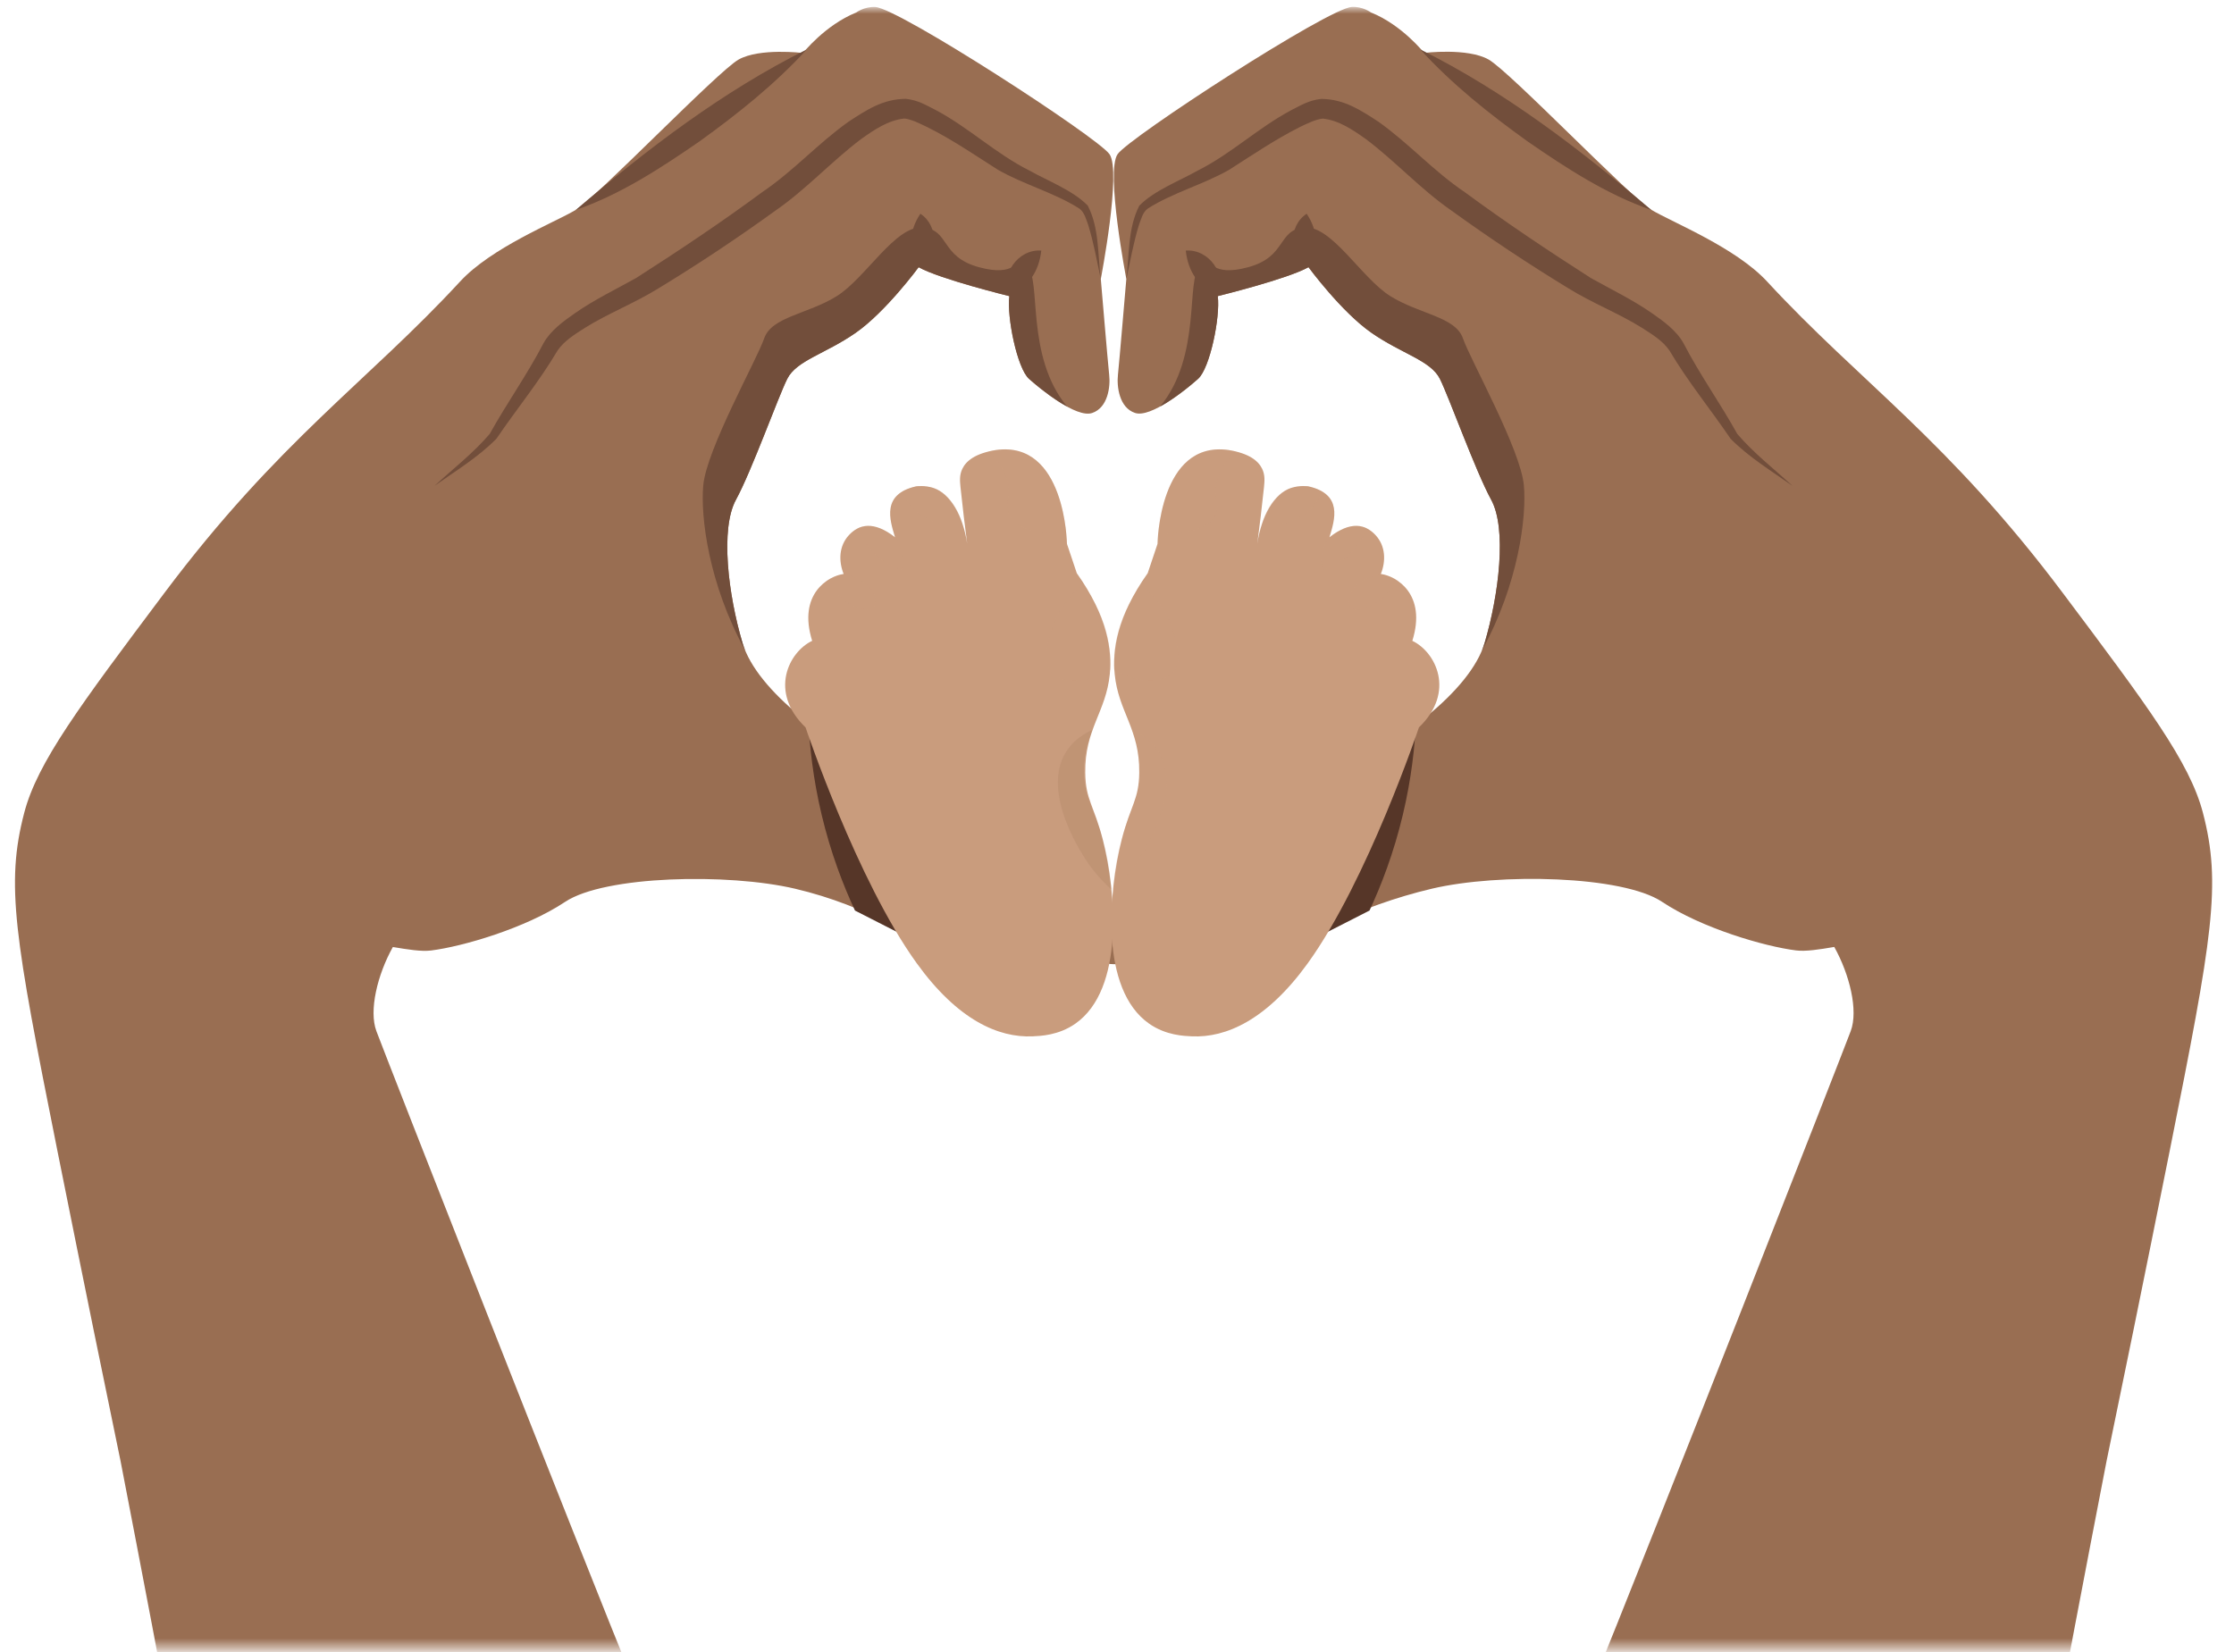 <svg width="242" height="179" viewBox="0 0 242 179" fill="none" xmlns="http://www.w3.org/2000/svg">
<mask id="mask0_485_25943" style="mask-type:luminance" maskUnits="userSpaceOnUse" x="0" y="0" width="242" height="179">
<path d="M241.755 0.759H0.245V178.539H241.755V0.759Z" fill="white"/>
</mask>
<g mask="url(#mask0_485_25943)">
<path d="M108.733 97.784C108.193 96.156 113.756 94.185 113.608 91.591C113.437 88.573 106 87.771 96.24 83.476C90.031 80.743 82.005 74.935 80.435 69.666C78.872 64.398 78.013 57.281 79.723 54.147C81.433 51.014 84.28 43.046 85.278 41.05C86.276 39.053 89.409 38.342 92.682 36.067C95.954 33.793 99.513 28.95 99.513 28.95C101.787 30.234 109.338 32.083 109.338 32.083C109.052 34.358 110.189 39.912 111.473 41.05C112.758 42.187 116.594 45.32 118.304 44.747C120.014 44.175 120.3 41.9 120.153 40.616C120.014 39.332 119.245 30.226 119.245 30.226C119.245 30.226 121.503 18.552 120.186 16.703C118.877 14.854 97.377 0.898 94.817 0.758C93.639 0.693 92.747 1.356 92.747 1.356C89.368 2.722 86.988 5.741 86.988 5.741C86.988 5.741 82.292 5.168 80.009 6.452C77.735 7.737 64.637 21.399 62.355 22.749C60.081 24.099 53.241 26.807 49.83 30.512C39.833 41.344 30.196 47.717 17.802 64.251C8.639 76.473 4.058 82.584 2.626 88.057C0.597 95.805 1.579 101.482 6.193 124.552C9.122 139.18 11.535 150.944 13.065 158.323C15.38 170.308 17.687 182.375 19.928 194.532C22.44 208.17 24.584 220.016 24.584 220.016H84.214C84.214 220.016 78.938 207.654 69.497 184.429C61.61 165.04 41.952 114.85 40.774 111.717C39.939 109.491 40.888 105.589 42.557 102.603C44.177 102.873 45.641 103.11 46.697 102.979C50.116 102.554 56.947 100.558 61.218 97.711C65.488 94.864 78.872 94.578 86.129 96.287C102.024 100.026 109.649 111.463 113.748 108.673C114.983 107.831 116.071 105.548 114.68 98.774C111.784 98.962 109.093 98.848 108.733 97.784Z" fill="#996E52"/>
<path d="M80.713 70.436C80.607 70.182 80.517 69.92 80.435 69.667C78.872 64.398 78.013 57.281 79.723 54.147C81.433 51.014 84.28 43.046 85.278 41.05C86.276 39.053 89.409 38.342 92.682 36.067C95.954 33.793 99.513 28.95 99.513 28.95C101.787 30.234 109.338 32.083 109.338 32.083C109.052 34.358 110.189 39.913 111.473 41.05C112.251 41.745 113.977 43.169 115.597 44.052C111.023 38.563 112.84 30.128 111.277 28.95C109.714 27.772 110.279 30.095 106.049 28.95C101.82 27.805 102.916 24.909 99.963 24.647C97.01 24.385 93.778 30.128 90.645 32.083C87.511 34.039 83.593 34.309 82.783 36.657C81.973 39.004 76.541 48.666 76.181 52.585C75.87 55.972 76.762 63.261 80.705 70.436H80.713Z" fill="#724E3B"/>
<path d="M119.245 30.234C118.82 28.263 118.468 26.259 117.879 24.369C117.642 23.722 117.478 23.027 116.938 22.61C114.255 20.884 110.892 20 108.094 18.388C105.133 16.515 102.319 14.535 99.128 13.161C98.662 12.989 98.245 12.85 97.942 12.842C96.191 13.038 94.71 14.053 93.279 15.067C90.129 17.439 87.274 20.565 84.018 22.806C79.927 25.768 75.665 28.606 71.354 31.224C68.793 32.82 65.897 33.94 63.377 35.511C62.248 36.239 61.144 36.902 60.4 37.974C58.412 41.344 55.957 44.322 53.773 47.537C51.785 49.55 49.363 51.014 47.073 52.634C49.085 50.785 51.286 49.075 53.053 47.005C54.894 43.684 57.144 40.534 58.878 37.18C59.663 35.773 61.078 34.775 62.33 33.9C64.433 32.435 66.732 31.339 68.908 30.12C73.514 27.175 78.168 24.066 82.553 20.826C85.981 18.511 88.558 15.574 91.929 13.177C93.843 11.934 95.618 10.723 98.13 10.707C99.488 10.862 100.273 11.377 101.37 11.925C104.986 13.848 107.865 16.654 111.514 18.478C113.486 19.591 116.226 20.622 117.83 22.274C119.09 24.704 118.91 27.6 119.237 30.226L119.245 30.234Z" fill="#724E3B"/>
<path d="M62.355 22.757C70.127 16.139 78.242 9.921 87.405 5.348C83.92 9.144 79.928 12.326 75.772 15.321C71.558 18.225 67.231 21.064 62.355 22.757Z" fill="#724E3B"/>
<path d="M99.701 23.158C101.746 24.492 101.648 27.756 99.513 28.95C98.376 27.003 98.449 25.023 99.701 23.158Z" fill="#724E3B"/>
<path d="M112.799 27.15C112.537 29.441 111.408 31.069 109.338 32.083C108.283 29.776 110.279 26.954 112.799 27.15Z" fill="#724E3B"/>
<path d="M131.328 100.754C127.181 106.465 127.017 108.134 127.508 108.665C129.201 110.49 139.035 100.067 155.127 96.279C162.383 94.57 175.767 94.856 180.038 97.703C184.308 100.55 191.139 102.546 194.559 102.971C195.606 103.102 197.079 102.873 198.698 102.595C200.367 105.581 201.316 109.483 200.482 111.709C199.304 114.842 179.645 165.032 171.759 184.421C162.318 207.638 157.041 220.008 157.041 220.008H216.672C216.672 220.008 218.815 208.162 221.327 194.524C223.569 182.376 225.867 170.309 228.191 158.316C229.721 150.936 232.134 139.172 235.063 124.545C239.677 101.474 240.659 95.797 238.63 88.049C237.198 82.568 232.617 76.457 223.454 64.243C211.06 47.709 201.423 41.336 191.426 30.505C188.006 26.807 181.175 24.099 178.901 22.741C176.626 21.391 163.529 7.721 161.246 6.445C158.972 5.16 154.268 5.733 154.268 5.733C154.268 5.733 151.887 2.706 148.508 1.348C148.508 1.348 147.617 0.685 146.439 0.751C143.878 0.89 122.378 14.846 121.07 16.695C119.752 18.544 122.01 30.218 122.01 30.218C122.01 30.218 121.241 39.332 121.102 40.608C120.963 41.893 121.241 44.167 122.951 44.739C124.661 45.312 128.506 42.179 129.782 41.042C131.067 39.905 132.204 34.35 131.917 32.075C131.917 32.075 139.46 30.227 141.743 28.942C141.743 28.942 145.301 33.785 148.574 36.06C151.846 38.334 154.98 39.046 155.978 41.042C156.976 43.038 159.823 51.006 161.533 54.139C163.242 57.273 162.383 64.39 160.821 69.659C159.258 74.927 151.233 80.728 145.015 83.468C137.898 86.601 130.208 89.023 127.647 91.584C122.837 96.394 117.912 102.219 119.245 103.97C119.712 104.575 121.528 105.483 131.32 100.754H131.328Z" fill="#996E52"/>
<path d="M160.542 70.436C160.649 70.182 160.739 69.921 160.821 69.667C162.383 64.398 163.242 57.281 161.532 54.148C159.823 51.014 156.976 43.046 155.977 41.05C154.979 39.054 151.846 38.342 148.574 36.068C145.301 33.794 141.743 28.951 141.743 28.951C139.468 30.235 131.917 32.084 131.917 32.084C132.204 34.358 131.066 39.913 129.782 41.05C129.005 41.745 127.279 43.169 125.659 44.053C130.232 38.563 128.416 30.129 129.978 28.951C131.541 27.773 130.976 30.096 135.206 28.951C139.436 27.805 138.339 24.909 141.293 24.647C144.246 24.386 147.477 30.129 150.611 32.084C153.744 34.039 157.663 34.309 158.473 36.657C159.283 39.005 164.715 48.667 165.075 52.585C165.386 55.972 164.494 63.261 160.551 70.436H160.542Z" fill="#724E3B"/>
<path d="M122.01 30.235C122.337 27.608 122.166 24.712 123.417 22.283C125.021 20.638 127.753 19.608 129.733 18.487C133.374 16.662 136.262 13.864 139.877 11.934C140.974 11.386 141.759 10.87 143.117 10.715C145.62 10.731 147.404 11.95 149.318 13.185C152.681 15.582 155.258 18.52 158.694 20.835C163.079 24.066 167.734 27.183 172.339 30.128C174.516 31.347 176.814 32.452 178.917 33.908C180.169 34.783 181.584 35.781 182.369 37.188C184.104 40.551 186.353 43.692 188.194 47.014C189.961 49.083 192.162 50.793 194.174 52.642C191.892 51.022 189.462 49.55 187.474 47.545C185.29 44.33 182.836 41.344 180.848 37.982C180.111 36.91 178.999 36.248 177.87 35.52C175.35 33.941 172.454 32.828 169.893 31.233C165.582 28.607 161.328 25.776 157.229 22.814C153.973 20.573 151.118 17.44 147.968 15.075C146.537 14.061 145.056 13.046 143.305 12.85C142.594 12.899 141.563 13.398 140.835 13.75C138.151 15.1 135.722 16.752 133.161 18.389C130.363 19.992 127.001 20.884 124.317 22.61C123.777 23.019 123.622 23.723 123.377 24.369C122.796 26.259 122.436 28.263 122.01 30.235Z" fill="#724E3B"/>
<path d="M178.893 22.757C174.017 21.055 169.689 18.225 165.476 15.321C161.32 12.335 157.319 9.152 153.843 5.348C163.013 9.921 171.121 16.139 178.893 22.757Z" fill="#724E3B"/>
<path d="M141.546 23.158C142.798 25.023 142.872 27.003 141.735 28.95C139.599 27.756 139.501 24.5 141.546 23.158Z" fill="#724E3B"/>
<path d="M128.449 27.15C130.968 26.954 132.965 29.776 131.909 32.083C129.831 31.069 128.702 29.441 128.449 27.15Z" fill="#724E3B"/>
<path d="M153.4 77.921C153.278 80.809 152.901 84.335 151.969 88.254C150.979 92.418 149.629 95.911 148.353 98.652C146.193 99.756 144.033 100.853 141.874 101.957C139.853 99.724 139.223 97.678 139.002 96.345C137.947 89.89 143.624 82.266 153.409 77.921H153.4Z" fill="#563628"/>
<path d="M87.569 77.921C87.691 80.809 88.068 84.335 89 88.254C89.99 92.418 91.34 95.911 92.616 98.652C94.776 99.756 96.936 100.853 99.096 101.957C101.116 99.724 101.746 97.678 101.967 96.345C103.023 89.89 97.345 82.266 87.561 77.921H87.569Z" fill="#563628"/>
<path d="M87.258 78.796C87.258 78.796 92.813 95.379 99.317 104.378C103.759 110.522 108.16 112.445 111.858 112.281C112.676 112.24 114.656 112.191 116.488 110.907C121.839 107.168 120.898 96.615 119.45 90.937C118.501 87.231 117.593 86.65 117.56 83.713C117.503 78.968 119.818 77.127 120.219 73.045C120.472 70.509 120.006 66.836 116.644 62.099L115.58 58.925C115.58 58.925 115.425 47.709 107.898 48.756C105.632 49.116 104.651 49.95 104.25 50.785C103.922 51.464 103.98 52.102 104.045 52.773C104.282 55.014 104.528 57.068 104.773 58.917C104.323 55.857 102.924 53.476 101.125 52.871C100.159 52.552 99.243 52.691 99.243 52.691C95.504 53.526 96.355 56.266 96.96 58.213C94.645 56.405 93.05 56.798 91.962 57.976C90.874 59.146 90.825 60.782 91.389 62.189C89.688 62.41 86.399 64.39 87.978 69.429C85.45 70.624 83.249 74.96 87.266 78.813L87.258 78.796Z" fill="#C99C7D"/>
<g style="mix-blend-mode:multiply" opacity="0.19">
<path d="M107.89 48.748C113.944 47.906 115.229 55.015 115.499 57.813C112.063 57.919 108.528 57.101 109.191 54.139C109.723 51.775 107.997 49.787 107.064 48.912C107.318 48.846 107.596 48.797 107.89 48.748Z" fill="#C99C7D"/>
</g>
<g style="mix-blend-mode:multiply" opacity="0.19">
<path d="M99.235 52.683C99.235 52.683 100.143 52.544 101.116 52.863C102.499 53.313 103.685 54.769 104.233 56.675C103.808 56.765 101.836 57.125 99.93 55.906C98.531 55.015 97.934 53.755 97.73 53.256C98.122 53.018 98.613 52.83 99.243 52.691L99.235 52.683Z" fill="#C99C7D"/>
</g>
<g style="mix-blend-mode:multiply" opacity="0.19">
<path d="M92.895 57.248C93.909 56.741 95.234 56.864 96.961 58.214C96.895 58.017 96.838 57.813 96.772 57.6C97.574 58.974 98.098 60.823 97.656 61.69C94.858 60.954 93.459 58.541 92.895 57.256V57.248Z" fill="#C99C7D"/>
</g>
<g style="mix-blend-mode:multiply" opacity="0.19">
<path d="M94.048 66.084C91.831 65.863 90.326 64.071 89.565 62.909C90.162 62.5 90.792 62.271 91.299 62.19C95.062 62.779 95.537 65.953 94.048 66.084Z" fill="#C99C7D"/>
</g>
<g style="mix-blend-mode:multiply" opacity="0.19">
<path d="M113.895 72.849C112.782 71.565 113.592 69.225 114.018 67.998C114.852 65.593 116.431 64.096 117.298 63.384C117.977 64.243 118.885 65.593 119.532 67.425C120.268 69.528 120.35 71.377 120.309 72.53C117.691 74.109 114.983 74.101 113.895 72.849Z" fill="#C99C7D"/>
</g>
<g style="mix-blend-mode:multiply" opacity="0.19">
<path d="M118.346 79.066C116.701 79.819 115.9 80.793 115.499 81.431C112.619 85.963 117.511 93.015 117.928 93.604C118.82 94.856 119.728 95.772 120.391 96.361C120.194 93.612 119.655 91.477 119.188 90.013C118.419 87.599 117.724 86.65 117.487 84.711C117.208 82.396 117.789 80.408 118.346 79.066Z" fill="#996E52"/>
</g>
<path d="M153.712 78.796C153.712 78.796 148.157 95.379 141.653 104.378C137.211 110.522 132.809 112.445 129.112 112.281C128.294 112.24 126.314 112.191 124.481 110.907C119.131 107.168 120.072 96.615 121.52 90.937C122.469 87.231 123.377 86.65 123.41 83.713C123.467 78.968 121.152 77.127 120.751 73.045C120.497 70.509 120.963 66.836 124.326 62.099L125.389 58.925C125.389 58.925 125.545 47.709 133.071 48.756C135.337 49.116 136.319 49.95 136.72 50.785C137.047 51.464 136.99 52.102 136.924 52.773C136.687 55.014 136.442 57.068 136.196 58.917C136.646 55.857 138.045 53.476 139.845 52.871C140.81 52.552 141.727 52.691 141.727 52.691C145.465 53.526 144.614 56.266 144.009 58.213C146.324 56.405 147.92 56.798 149.008 57.976C150.096 59.146 150.145 60.782 149.58 62.189C151.282 62.41 154.571 64.39 152.992 69.429C155.52 70.624 157.72 74.96 153.703 78.813L153.712 78.796Z" fill="#C99C7D"/>
<g style="mix-blend-mode:multiply" opacity="0.19">
<path d="M133.071 48.748C127.017 47.906 125.733 55.015 125.463 57.813C128.899 57.919 132.433 57.101 131.77 54.139C131.239 51.775 132.965 49.787 133.897 48.912C133.644 48.846 133.366 48.797 133.071 48.748Z" fill="#C99C7D"/>
</g>
<g style="mix-blend-mode:multiply" opacity="0.19">
<path d="M141.727 52.683C141.727 52.683 140.819 52.544 139.845 52.863C138.462 53.313 137.276 54.769 136.728 56.675C137.153 56.765 139.125 57.125 141.031 55.906C142.43 55.015 143.027 53.755 143.232 53.256C142.839 53.018 142.348 52.83 141.718 52.691L141.727 52.683Z" fill="#C99C7D"/>
</g>
<g style="mix-blend-mode:multiply" opacity="0.19">
<path d="M148.075 57.248C147.061 56.741 145.735 56.864 144.009 58.214C144.075 58.017 144.132 57.813 144.197 57.6C143.396 58.974 142.872 60.823 143.314 61.69C146.112 60.954 147.511 58.541 148.075 57.256V57.248Z" fill="#C99C7D"/>
</g>
<g style="mix-blend-mode:multiply" opacity="0.19">
<path d="M146.922 66.084C149.139 65.863 150.644 64.071 151.405 62.909C150.808 62.5 150.178 62.271 149.67 62.19C145.907 62.779 145.433 65.953 146.922 66.084Z" fill="#C99C7D"/>
</g>
<g style="mix-blend-mode:multiply" opacity="0.19">
<path d="M127.075 72.849C128.187 71.565 127.377 69.225 126.952 67.998C126.117 65.593 124.538 64.096 123.671 63.384C122.992 64.243 122.084 65.593 121.438 67.425C120.702 69.528 120.62 71.377 120.661 72.53C123.279 74.109 125.987 74.101 127.075 72.849Z" fill="#C99C7D"/>
</g>
<g style="mix-blend-mode:multiply" opacity="0.19">
<path d="M122.616 79.066C124.26 79.819 125.062 80.793 125.463 81.431C128.343 85.963 123.45 93.015 123.033 93.604C122.142 94.856 121.233 95.772 120.571 96.361C120.767 93.612 121.307 91.477 121.773 90.013C122.542 87.599 123.238 86.65 123.475 84.711C123.753 82.396 123.172 80.408 122.616 79.066Z" fill="#C99C7D"/>
</g>
</g>
</svg>
